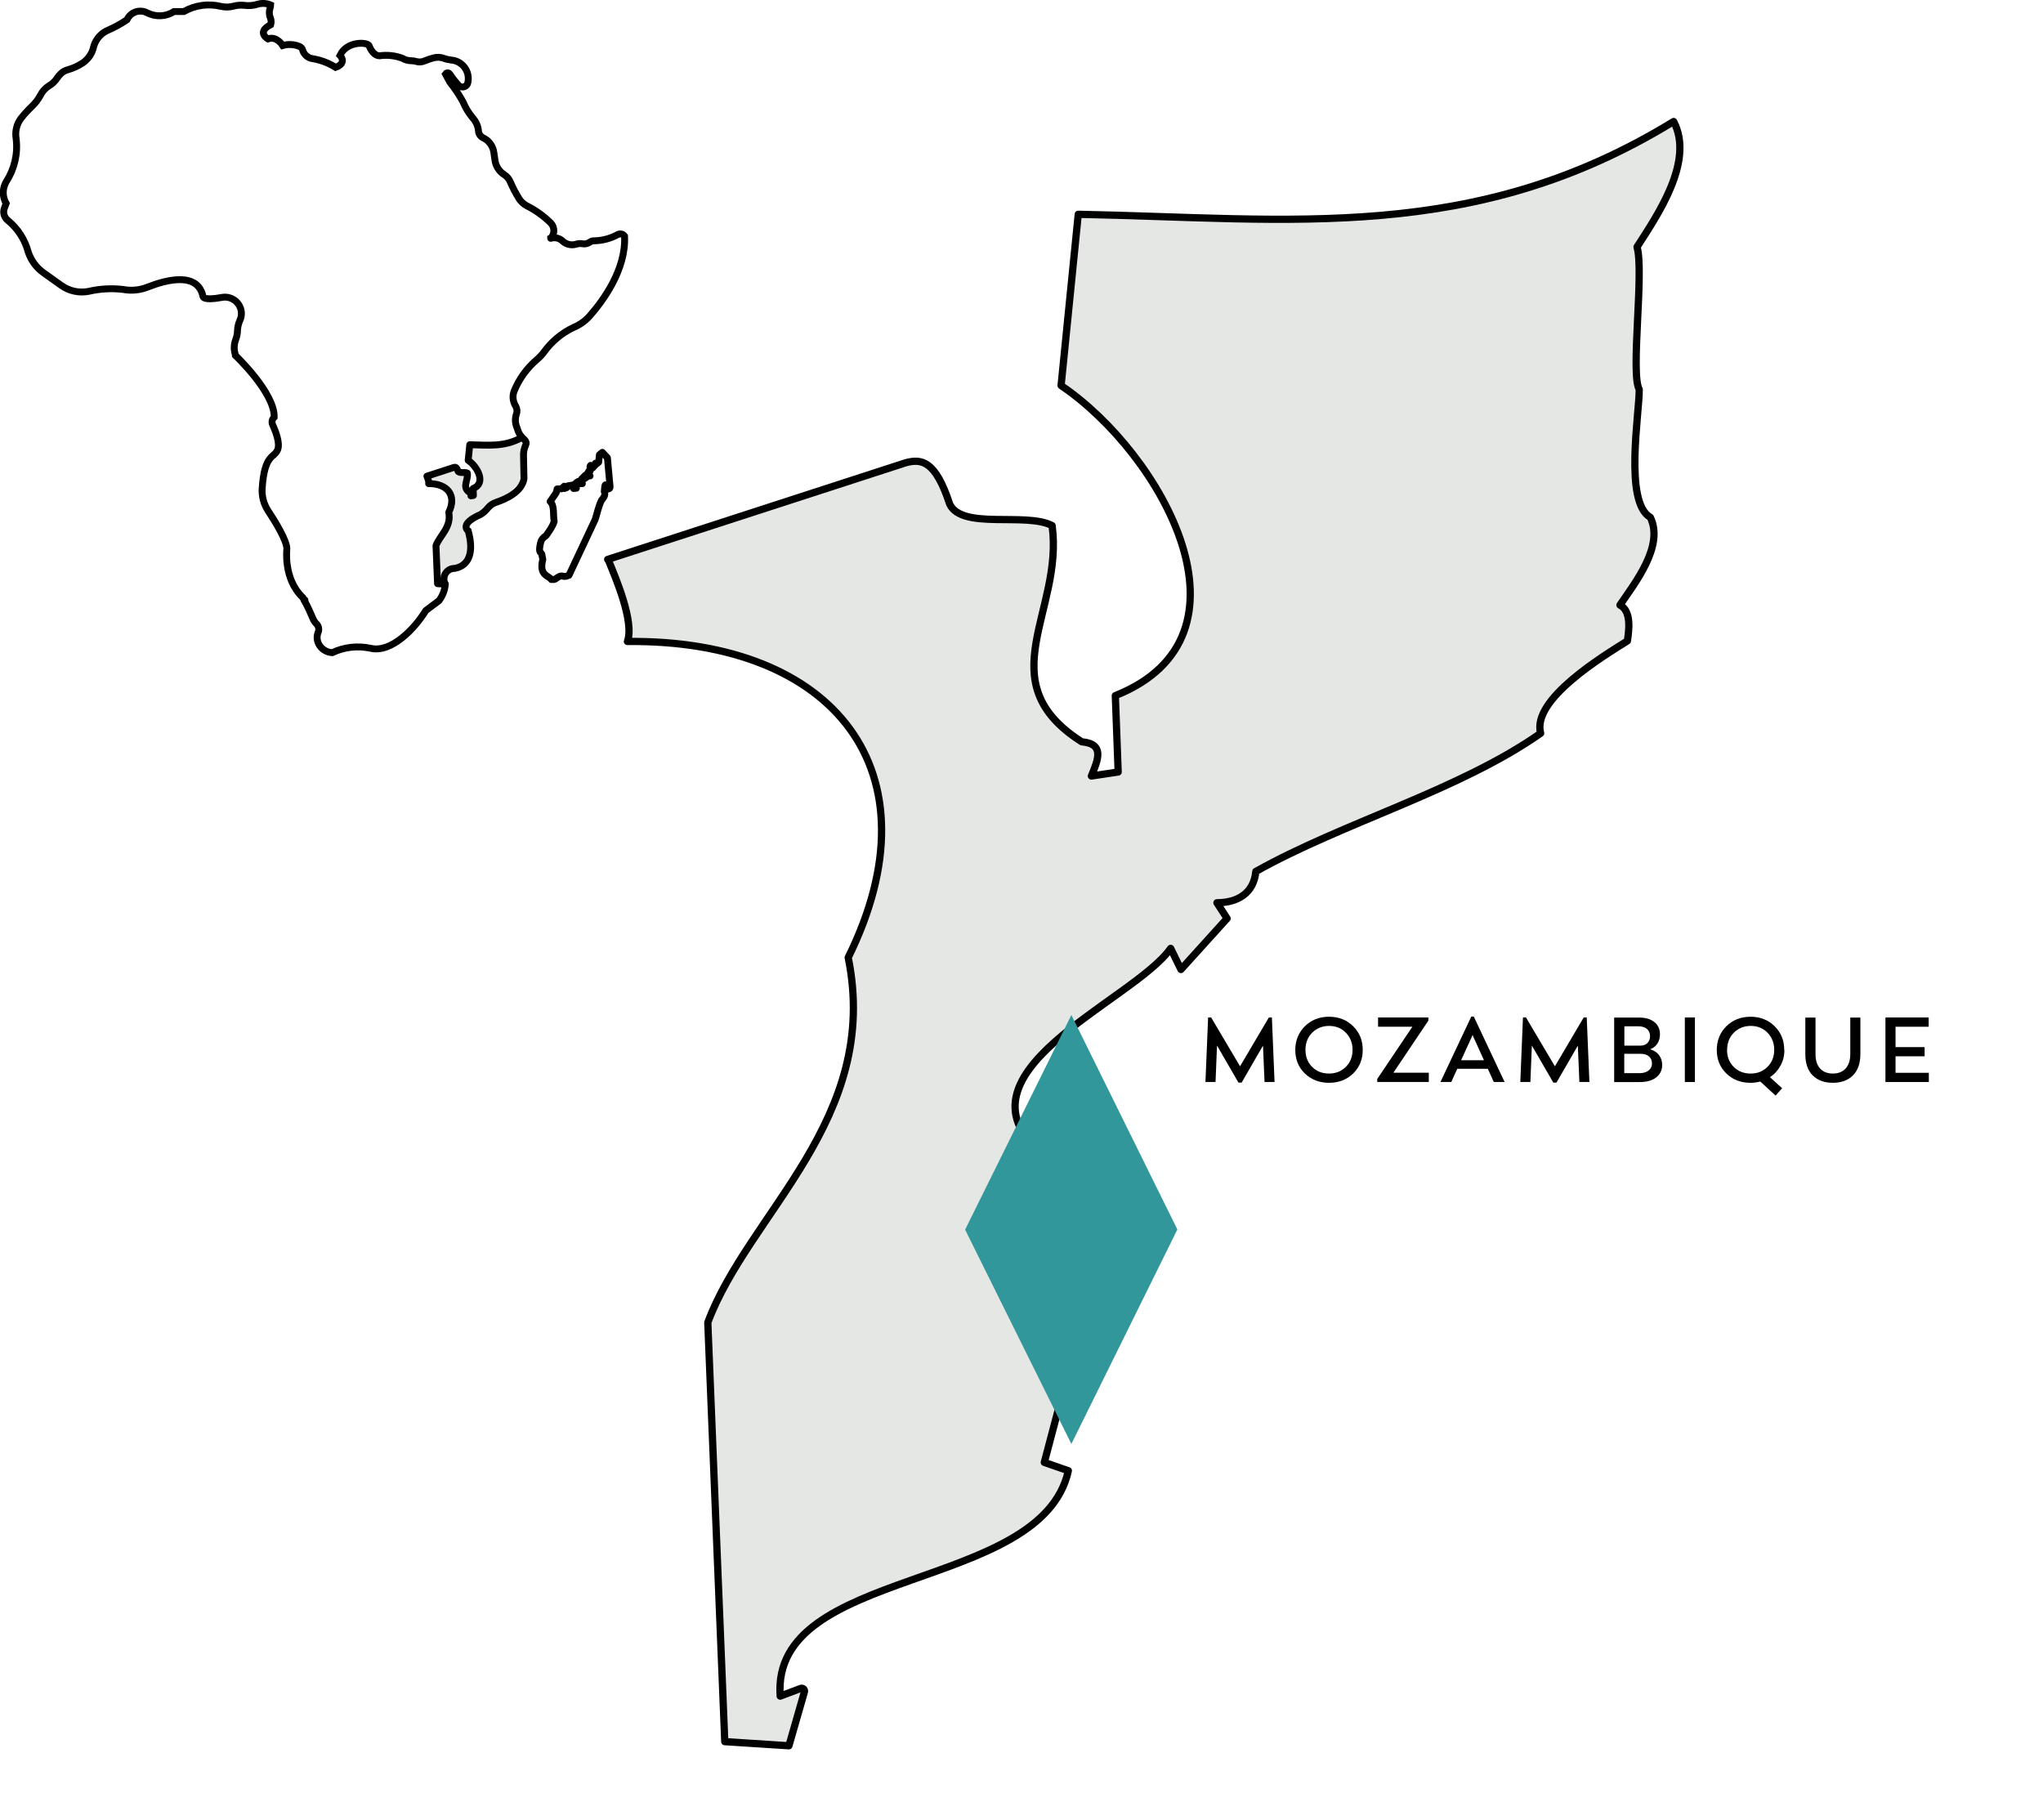 <?xml version="1.0" encoding="UTF-8"?>
<svg id="Layer_1" xmlns="http://www.w3.org/2000/svg" viewBox="0 0 222.63 198.28">
  <defs>
    <style>
      .cls-1, .cls-2, .cls-3, .cls-4 {
        fill: none;
      }

      .cls-2 {
        stroke-width: .79px;
      }

      .cls-2, .cls-3 {
        stroke-linejoin: round;
      }

      .cls-2, .cls-3, .cls-4 {
        stroke: #000;
      }

      .cls-5 {
        fill: #32979a;
      }

      .cls-3, .cls-4 {
        stroke-linecap: round;
        stroke-width: .75px;
      }

      .cls-6 {
        fill: #bdc3bd;
      }

      .cls-7 {
        opacity: .4;
      }
    </style>
  </defs>
  <g class="cls-7">
    <path id="path3702" class="cls-6" d="M66.26,60.95c.8,1.94,2.9,6.82,2.11,8.95,22.48-.24,34.1,14.11,24.06,34.44,3.59,17.61-10.9,27.89-15.3,39.77,0,0,1.85,45.67,1.85,45.67l6.99.45,1.69-5.88c.07-.24-.17-.46-.4-.37l-2.24.84c-1.05-14.18,28.48-11.28,31.4-24.56l-2.62-.91,4.64-17.54c-3.98,1.24-3.47-14-4.32-15.57-11.72-9.14,9.37-17.06,13.45-22.9l1.12,2.3,5.03-5.56-1.11-1.71c2.25-.01,4.02-1.03,4.24-3.41,9.55-5.36,22.17-8.83,31.04-15.06-1.01-3.69,6.84-8.42,9.45-10.06.17-1.14.47-3.25-.81-3.91,1.65-2.43,4.83-6.44,3.31-9.56-2.89-1.64-1.18-11.4-1.21-13.94-.97-1.71.55-12.84-.24-15.52,2.2-3.43,6.29-9.34,3.99-13.67-21.75,13.34-41.61,10.56-64.88,10.11l-1.87,18.66c11.01,7.46,22.12,27.35,5.91,33.79,0,0,.31,8.32.31,8.32l-2.92.44c.71-1.74,1.5-3.51-1.05-3.73-10.29-6.54-1.94-14.23-3.23-23.56-2.84-1.49-9.81.5-11.16-2.34-1.55-4.73-3.05-4.98-4.81-4.5l-32.46,10.53Z"/>
  </g>
  <path id="path3702-2" data-name="path3702" class="cls-2" d="M66.26,60.95c.8,1.94,2.9,6.82,2.11,8.95,22.48-.24,34.1,14.11,24.06,34.44,3.59,17.61-10.9,27.89-15.3,39.77,0,0,1.85,45.67,1.85,45.67l6.99.45,1.69-5.88c.07-.24-.17-.46-.4-.37l-2.24.84c-1.05-14.18,28.48-11.28,31.4-24.56l-2.62-.91,4.64-17.54c-3.98,1.24-3.47-14-4.32-15.57-11.72-9.14,9.37-17.06,13.45-22.9l1.12,2.3,5.03-5.56-1.11-1.71c2.25-.01,4.02-1.03,4.24-3.41,9.55-5.36,22.17-8.83,31.04-15.06-1.01-3.69,6.84-8.42,9.45-10.06.17-1.14.47-3.25-.81-3.91,1.65-2.43,4.83-6.44,3.31-9.56-2.89-1.64-1.18-11.4-1.21-13.94-.97-1.71.55-12.84-.24-15.52,2.2-3.43,6.29-9.34,3.99-13.67-21.75,13.34-41.61,10.56-64.88,10.11l-1.87,18.66c11.01,7.46,22.12,27.35,5.91,33.79,0,0,.31,8.32.31,8.32l-2.92.44c.71-1.74,1.5-3.51-1.05-3.73-10.29-6.54-1.94-14.23-3.23-23.56-2.84-1.49-9.81.5-11.16-2.34-1.55-4.73-3.05-4.98-4.81-4.5l-32.46,10.53Z"/>
  <g class="cls-7">
    <path id="path3702-3" data-name="path3702" class="cls-6" d="M46.53,51.88c.07.18.26.62.19.81,2.05-.02,3.1,1.28,2.19,3.13.33,1.6-.99,2.54-1.39,3.62,0,0,.17,4.15.17,4.15l.64.04.17-.59-.26.1c-.1-1.29,2.59-1.03,2.86-2.23l-.24-.08.42-1.6c-.36.11-.32-1.27-.39-1.42-1.07-.83.85-1.55,1.22-2.08l.1.21.46-.51-.1-.16c.2,0,.37-.09.39-.31.87-.49,2.02-.8,2.82-1.37-.09-.34.62-.77.86-.92.02-.1.04-.3-.07-.36.15-.22.44-.59.3-.87-.26-.15-.11-1.04-.11-1.27-.09-.16.05-1.17-.02-1.41.2-.31.57-.85.36-1.24-1.98,1.21-3.79.96-5.9.92l-.17,1.7c1,.68,2.01,2.49.54,3.07,0,0,.03.76.03.76l-.27.04c.06-.16.14-.32-.1-.34-.94-.59-.18-1.3-.29-2.14-.26-.14-.89.05-1.02-.21-.14-.43-.28-.45-.44-.41l-2.95.96Z"/>
  </g>
  <rect class="cls-1" x=".31" y=".3" width="67.89" height="70.9"/>
  <path id="Path_1364" class="cls-3" d="M33.22,65.39s-.03.05-.03.09c.34.63.64,1.27.91,1.92.08.2.2.39.35.54.27.24.36.63.22.96-.2.48-.13,1.03.17,1.46.31.45.82.73,1.37.76,1.3-.62,2.76-.78,4.17-.48,2.26.54,4.82-2.14,6.02-4.11l1.43-1.07c.41-.53.65-1.17.7-1.84-.01,0-.03,0-.04,0"/>
  <path id="Path_1365" class="cls-4" d="M33.22,65.39s-.03.05-.03.09c-.12-.23-.2-.38-.2-.38-2.14-2.02-1.73-5.3-1.73-5.3,0-.88-1.23-2.91-2.05-4.15-.47-.72-.7-1.58-.64-2.44.25-3.76,1.3-3.28,1.68-4.19.3-.72-.22-2.03-.54-2.74-.13-.28-.06-.61.17-.82h0c.06-2.68-4.23-6.73-4.23-6.73-.01-.1-.03-.2-.06-.29-.12-.49-.07-1.01.11-1.47.11-.3.17-.62.18-.94.01-.4.11-.79.27-1.15.02-.05.04-.1.06-.14.32-.94-.19-1.95-1.13-2.27-.29-.1-.6-.12-.91-.06-2.09.39-2.05-.11-2.05-.11-.57-2.69-3.93-1.84-6-1.03-.86.35-1.79.44-2.7.27-1.26-.15-2.53-.08-3.77.21-1.03.2-2.1-.03-2.96-.64-.75-.53-1.42-1.01-1.95-1.39-.79-.56-1.37-1.36-1.67-2.28-.36-1.34-1.13-2.53-2.2-3.41-.42-.32-.58-.87-.39-1.36l.19-.5c-.42-.73-.42-1.63,0-2.36.9-1.38,1.29-3.04,1.09-4.68-.14-.79.05-1.6.53-2.24.37-.47.78-.91,1.21-1.32.36-.35.67-.75.91-1.2.21-.42.53-.77.93-1.02.36-.21.66-.5.89-.85.12-.18.26-.34.42-.49.2-.19.44-.33.7-.4.6-.16,1.17-.42,1.69-.77.59-.41,1.01-1.03,1.16-1.73.01-.05.02-.1.04-.14.25-.78.84-1.41,1.6-1.71.7-.31,1.37-.68,2-1.11l.02-.04c.38-.79,1.33-1.12,2.12-.74.03.01.05.03.08.04.93.46,2.03.41,2.9-.15h1.07c1.23-.7,2.69-.9,4.07-.56.45.1.91.09,1.35-.03.38-.1.77-.13,1.16-.09.49.07.99.03,1.46-.12.47-.14.98-.11,1.43.08,0,.11-.03.23-.07.34-.12.35-.11.74.04,1.08.09.23.1.49.03.73-1.61.83-.3,1.55-.3,1.55.95-.36,1.61.72,1.61.72.59-.17,1.23-.14,1.8.09.19.07.33.23.38.42,0,.02,0,.03.01.05.17.49.61.83,1.12.88.87.15,1.7.47,2.45.94,1.31-.48.48-1.31.48-1.31.77-1.61,2.98-1.43,3.16-1.07.01.02.02.05.03.07.07.2.17.38.3.55.13.17.28.31.46.41.11.06.23.09.35.09.84-.12,1.7-.03,2.5.27.29.17.62.27.97.27.17,0,.34.02.5.07.32.1.66.08.97-.06.31-.13.63-.24.95-.32.38-.1.77-.09,1.14.05.27.1.56.16.84.19,1.11.11,1.91,1.1,1.8,2.21,0,.09-.02.18-.05.27,0,.01,0,.02,0,.03-.09.31-.41.48-.72.4-.1-.03-.19-.08-.26-.15-.36-.39-.69-.8-.98-1.25-.08-.13-.26-.16-.39-.08-.03.02-.06.05-.08.08l.48.89c.54.67,1.02,1.39,1.43,2.14.26.63.61,1.21,1.05,1.74.36.39.58.88.64,1.41,0,.02,0,.05,0,.07.04.32.25.59.54.73.04.02.08.04.13.06.56.33.93.9,1.01,1.54.04.3.08.58.12.83.09.64.45,1.2.99,1.55.3.19.53.46.67.78.27.63.59,1.24.95,1.83.21.33.49.59.83.78.98.49,1.87,1.13,2.65,1.9.44.47.43,1.2-.02,1.65,0,0,0,.02,0,.01.48-.15,1-.02,1.34.34.4.34.94.45,1.44.3.21-.07.44-.09.67-.05.26.05.53,0,.76-.14l.13-.08c.12-.07.26-.11.4-.1.9-.02,1.79-.25,2.58-.69.26-.13.57-.05.73.18.18,3.63-2.35,7.06-3.8,8.7-.49.55-1.1.98-1.78,1.26-1.28.61-2.39,1.54-3.22,2.7-.22.29-.48.56-.76.8-1.09.93-1.94,2.11-2.48,3.44-.2.54-.13,1.14.18,1.63.15.27.18.59.07.88-.15.44-.14.93.03,1.37.04.09.07.17.09.26.12.42.36.79.69,1.07.3.26.29.5.2.67-.17.36-.25.76-.23,1.17.02,1.06.05,2.5.05,2.5-.25,1.44-2.02,2.22-3.02,2.55-.37.12-.7.35-.94.65-.21.26-.47.49-.75.67-2.44,1.07-1.37,1.79-1.37,1.79,1.13,4.11-1.67,4.11-1.67,4.11-.08.01-.16.03-.24.06-.54.21-.84.79-.7,1.36.02.08.03.17.03.26,0,0-.02,0-.03,0"/>
  <path id="path3702-4" data-name="path3702" class="cls-3" d="M56.74,47.74c-1.84.98-3.56.76-5.55.72l-.17,1.7c1,.68,2.01,2.49.54,3.07,0,0,.03.76.03.76l-.27.04c.06-.16.14-.32-.1-.34-.94-.59-.18-1.3-.29-2.14-.26-.14-.89.05-1.02-.21-.14-.43-.28-.45-.44-.41l-2.95.96c.07.18.26.62.19.81,2.05-.02,3.1,1.28,2.19,3.13.33,1.6-.99,2.54-1.39,3.62,0,0,.17,4.15.17,4.15l.64.04"/>
  <g>
    <path d="M138.89,117.9h-1.09l-.17-3.96-2.33,4.03h-.34l-2.34-4.04-.16,3.97h-1.1l.29-7.03h.33l3.15,5.32,3.14-5.32h.33l.29,7.03Z"/>
    <path d="M147.46,116.97c-.7.68-1.58,1.02-2.63,1.02s-1.94-.34-2.64-1.02c-.7-.68-1.04-1.54-1.04-2.56s.35-1.89,1.04-2.58c.7-.69,1.58-1.04,2.64-1.04s1.94.35,2.63,1.04c.7.69,1.04,1.55,1.04,2.58s-.35,1.88-1.04,2.56ZM144.82,116.98c.74,0,1.35-.24,1.84-.73.49-.49.73-1.1.73-1.85s-.25-1.37-.73-1.87c-.49-.5-1.1-.74-1.83-.74s-1.35.25-1.84.74c-.49.49-.73,1.12-.73,1.87s.24,1.36.72,1.85,1.1.73,1.85.73Z"/>
    <path d="M151.84,116.89h3.86v1.01h-5.62v-.33l3.83-5.69h-3.74v-1.01h5.48v.35l-3.81,5.67Z"/>
    <path d="M162.78,117.9l-.65-1.44h-3.33l-.65,1.44h-1.18l3.36-7.13h.27l3.36,7.13h-1.18ZM159.22,115.53h2.49l-1.24-2.74-1.25,2.74Z"/>
    <path d="M173.2,117.9h-1.09l-.17-3.96-2.33,4.03h-.34l-2.34-4.04-.16,3.97h-1.1l.29-7.03h.33l3.15,5.32,3.14-5.32h.33l.29,7.03Z"/>
    <path d="M179.81,114.34c.41.11.74.32.97.62.23.3.35.65.35,1.07,0,.59-.22,1.04-.66,1.38s-1.04.5-1.83.5h-2.74v-7.03h2.72c.7,0,1.25.16,1.66.49.41.33.61.77.61,1.34,0,.39-.1.73-.29,1.02-.19.28-.46.49-.8.62ZM179.81,112.9c0-.33-.12-.6-.35-.79-.23-.19-.55-.28-.96-.28h-1.49v2.11h1.72c.33,0,.6-.09.79-.28.19-.19.29-.44.29-.76ZM178.66,116.94c.41,0,.74-.1.99-.29s.37-.45.37-.76-.11-.59-.33-.78-.52-.28-.91-.28h-1.78v2.11h1.66Z"/>
    <path d="M183.6,117.9v-7.03h1.1v7.03h-1.1Z"/>
    <path d="M194.45,114.4c0,.63-.14,1.2-.42,1.71-.28.52-.66.94-1.15,1.27l1.32,1.2-.71.8-1.67-1.53c-.34.09-.69.14-1.06.14-1.06,0-1.94-.34-2.64-1.02-.7-.68-1.04-1.54-1.04-2.56s.35-1.89,1.04-2.58c.7-.69,1.58-1.04,2.64-1.04s1.94.35,2.63,1.04c.7.69,1.04,1.55,1.04,2.58ZM188.2,114.4c0,.75.24,1.36.72,1.85s1.1.73,1.85.73,1.35-.24,1.84-.73c.49-.49.73-1.1.73-1.85s-.25-1.37-.73-1.87c-.49-.5-1.1-.74-1.83-.74s-1.35.25-1.84.74c-.49.49-.73,1.12-.73,1.87Z"/>
    <path d="M201.92,117.18c-.54.54-1.27.81-2.19.81s-1.66-.27-2.2-.81c-.54-.54-.8-1.32-.8-2.33v-3.97h1.11v3.98c0,.67.16,1.19.49,1.56s.79.56,1.4.56,1.07-.19,1.4-.56.5-.9.5-1.56v-3.98h1.1v3.97c0,1.01-.27,1.79-.81,2.33Z"/>
    <path d="M206.56,116.9h3.63v1h-4.73v-7.03h4.71v1.01h-3.61v2.22h3.17v1h-3.17v1.8Z"/>
  </g>
  <path id="Path_1431" class="cls-5" d="M116.75,157.34l11.55-23.37-11.55-23.37-11.58,23.39,11.58,23.35Z"/>
  <path id="path1959" class="cls-3" d="M62,62.69l2.86-6.09c.22-.69.35-1.37.67-2.06.22-.29.5-.56.32-.99l.06-.59c.03-.18.13-.17.28-.03l.09.36c.11-.03.21-.07.2-.25l-.29-3.16-.55-.59-.32.26-.08.81-.18.16c-.1-.03-.24-.17-.19.15l-.27.3c-.31-.57-.35-.06-.27.18,0,.11.02.29-.12.12l-.22.36.31.23h-.19l-.4.29.06-.35-.4.4.09.5h-.27s.05-.21.05-.21c-.25-.17-.46.18-.68.31l.25.4-.31.03-.12-.37-.5.08c.02.18-.19.23-.37.29l-.03-.25-.28.28-.49.02-.1.42-.66.95c.5.44.3,1.44.44,2.18-.19.59-.55,1.04-.87,1.52-.38.25-.55.5-.6.75-.06.24-.17.71-.1.95.08.28.24.18.24.46l.09.46c-.46,1.78.69,1.75.93,2.18.11-.05.26.04.37-.02.24-.13.56-.46.88-.35.27.09.48-.01.68-.11Z"/>
</svg>